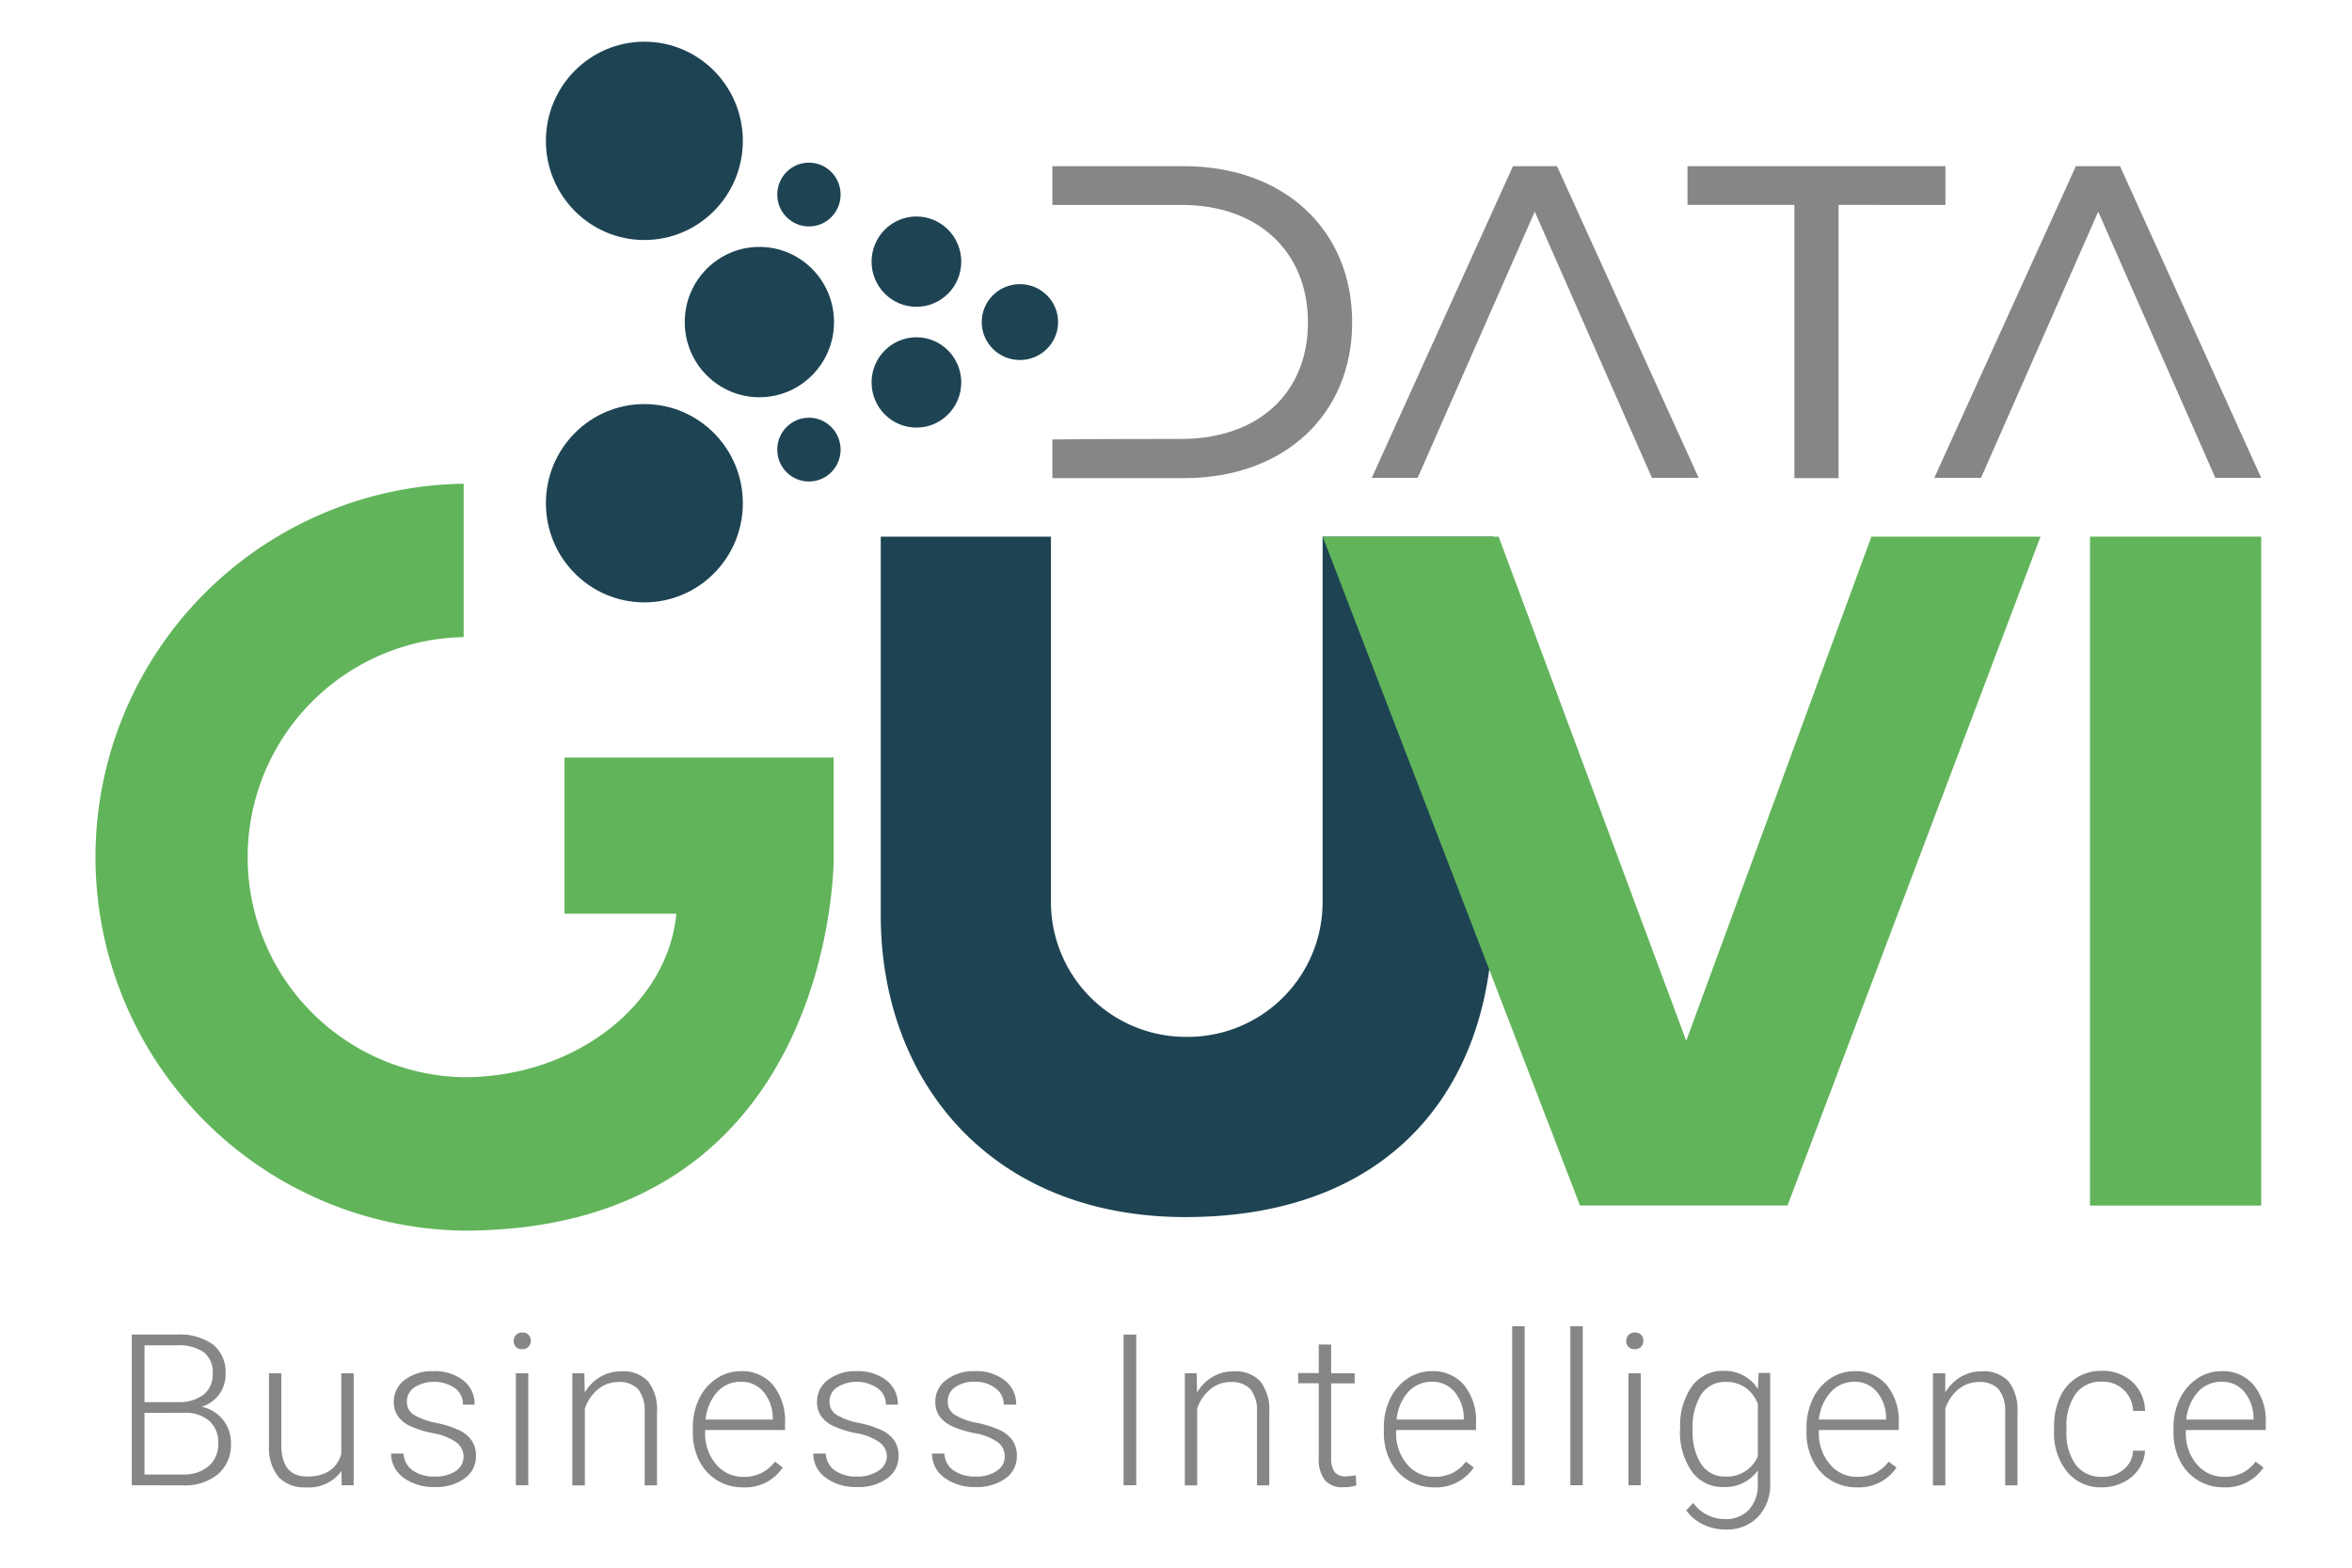 <svg xmlns="http://www.w3.org/2000/svg" id="Camada_1" data-name="Camada 1" viewBox="0 0 300 200"><defs><style>.cls-1{fill:#61b45a;}.cls-2{fill:#1e4453;}.cls-3{fill:#868686;}</style></defs><title>logotipo-guvidata</title><path class="cls-1" d="M106.34,109.36V96.65H72v19.92H86.27C85.2,128,73.54,137.43,59.14,137.43a28.08,28.08,0,0,1,0-56.15V61.71a47.65,47.65,0,0,0,0,95.29C106.73,157,106.34,109.36,106.34,109.36Z"></path><path class="cls-2" d="M112.34,116.76V68.46h21.71V115.2a17.21,17.21,0,0,0,17.33,17.08h0A17.2,17.2,0,0,0,168.7,115.2V68.46h21.72v48.3c0,21.34-12.42,38.51-39.22,38.51h0C126.43,155.27,112.34,138,112.34,116.76Z"></path><polygon class="cls-1" points="201.53 153.79 168.71 68.46 191.15 68.46 215.08 132.78 238.7 68.46 260.27 68.46 228 153.79 201.53 153.79"></polygon><rect class="cls-1" x="266.58" y="68.46" width="21.84" height="85.34"></rect><path class="cls-3" d="M151,21.2H134.23l0,4.94h16.46c9.83,0,16.14,6,16.14,15S160.48,56,150.65,56c0,0-14.26,0-16.42.07V61H151c12.78,0,21.47-8.07,21.47-19.88S163.78,21.2,151,21.2Z"></path><polygon class="cls-3" points="198.6 21.2 192.98 21.2 174.97 60.97 180.82 60.97 195.76 27 210.71 60.97 216.67 60.97 198.6 21.2"></polygon><polygon class="cls-3" points="264.78 21.2 270.41 21.2 288.42 60.97 282.57 60.97 267.63 27 252.68 60.97 246.72 60.97 264.78 21.2"></polygon><path class="cls-3" d="M228.88,26.14H215.24V21.2h32.9v4.94H234.51V61h-5.63Z"></path><path class="cls-3" d="M16.81,189.48V170.26h5.68a7.36,7.36,0,0,1,4.68,1.27,4.51,4.51,0,0,1,1.6,3.76,4.28,4.28,0,0,1-.81,2.6,4.46,4.46,0,0,1-2.23,1.58,4.67,4.67,0,0,1,3.73,4.6,5,5,0,0,1-1.65,4,6.74,6.74,0,0,1-4.57,1.43Zm1.62-10.6h4.44a5.05,5.05,0,0,0,3.15-1,3.28,3.28,0,0,0,1.11-2.68A3.22,3.22,0,0,0,26,172.51a5.72,5.72,0,0,0-3.49-.88H18.43Zm0,1.37v7.86H23.3a4.84,4.84,0,0,0,3.31-1.06,3.68,3.68,0,0,0,1.22-3,3.55,3.55,0,0,0-1.17-2.81,4.67,4.67,0,0,0-3.22-1Z"></path><path class="cls-3" d="M43.55,187.67A5.12,5.12,0,0,1,39,189.75a4.46,4.46,0,0,1-3.48-1.33,5.86,5.86,0,0,1-1.21-3.93v-9.3h1.57v9.1q0,4.08,3.3,4.08c2.29,0,3.74-.94,4.35-2.84V175.19h1.58v14.29H43.58Z"></path><path class="cls-3" d="M59.13,185.85a2.27,2.27,0,0,0-1-1.89,7.26,7.26,0,0,0-2.84-1.11,12.82,12.82,0,0,1-3-.93,3.94,3.94,0,0,1-1.55-1.27,3.17,3.17,0,0,1-.51-1.82,3.42,3.42,0,0,1,1.41-2.8,5.74,5.74,0,0,1,3.62-1.1,5.89,5.89,0,0,1,3.84,1.18,3.81,3.81,0,0,1,1.44,3.09H59.05a2.55,2.55,0,0,0-1-2.09,4.75,4.75,0,0,0-5.15-.14,2.14,2.14,0,0,0-1,1.8,1.93,1.93,0,0,0,.79,1.66,8.41,8.41,0,0,0,2.86,1.08,13.17,13.17,0,0,1,3.12,1,4.08,4.08,0,0,1,1.54,1.33,3.46,3.46,0,0,1,.5,1.89,3.42,3.42,0,0,1-1.46,2.89,6.17,6.17,0,0,1-3.81,1.09,6.46,6.46,0,0,1-4-1.21,3.74,3.74,0,0,1-1.55-3.06h1.59a2.74,2.74,0,0,0,1.17,2.16,4.71,4.71,0,0,0,2.84.77,4.53,4.53,0,0,0,2.67-.72A2.19,2.19,0,0,0,59.13,185.85Z"></path><path class="cls-3" d="M65.52,171.07a1.09,1.09,0,0,1,.29-.76,1.08,1.08,0,0,1,.8-.31,1,1,0,0,1,1.09,1.07,1,1,0,0,1-.3.75,1,1,0,0,1-.79.3,1,1,0,0,1-1.09-1.05Zm1.86,18.41H65.8V175.19h1.58Z"></path><path class="cls-3" d="M74.53,175.19l.06,2.45a5.69,5.69,0,0,1,2-2,5.25,5.25,0,0,1,2.66-.69,4.3,4.3,0,0,1,3.42,1.29,5.81,5.81,0,0,1,1.13,3.89v9.37H82.23v-9.39a4.4,4.4,0,0,0-.81-2.85,3.18,3.18,0,0,0-2.55-.94,4,4,0,0,0-2.6.92,5.39,5.39,0,0,0-1.67,2.48v9.78H73V175.19Z"></path><path class="cls-3" d="M94.77,189.75a6.22,6.22,0,0,1-3.3-.9,6.16,6.16,0,0,1-2.29-2.5,7.88,7.88,0,0,1-.81-3.6v-.57a8.45,8.45,0,0,1,.79-3.71,6.45,6.45,0,0,1,2.23-2.6,5.56,5.56,0,0,1,3.09-.94,5.16,5.16,0,0,1,4.13,1.78,7.22,7.22,0,0,1,1.52,4.85v.88H89.94v.31a6,6,0,0,0,1.39,4.05,4.46,4.46,0,0,0,3.51,1.61,5.08,5.08,0,0,0,2.23-.46,5,5,0,0,0,1.77-1.48l1,.75A5.75,5.75,0,0,1,94.77,189.75Zm-.29-13.47a4,4,0,0,0-3,1.3A6.14,6.14,0,0,0,90,181.1h8.57v-.17a5.27,5.27,0,0,0-1.18-3.36A3.63,3.63,0,0,0,94.48,176.28Z"></path><path class="cls-3" d="M113.12,185.85a2.27,2.27,0,0,0-1-1.89,7.26,7.26,0,0,0-2.84-1.11,12.56,12.56,0,0,1-3-.93,4,4,0,0,1-1.56-1.27,3.17,3.17,0,0,1-.51-1.82,3.42,3.42,0,0,1,1.41-2.8,5.74,5.74,0,0,1,3.62-1.1,5.89,5.89,0,0,1,3.84,1.18,3.81,3.81,0,0,1,1.44,3.09H113a2.55,2.55,0,0,0-1.05-2.09,4.75,4.75,0,0,0-5.15-.14,2.14,2.14,0,0,0-1,1.8,2,2,0,0,0,.79,1.66,8.41,8.41,0,0,0,2.86,1.08,13.17,13.17,0,0,1,3.12,1,4.08,4.08,0,0,1,1.54,1.33,3.46,3.46,0,0,1,.5,1.89,3.42,3.42,0,0,1-1.46,2.89,6.17,6.17,0,0,1-3.81,1.09,6.46,6.46,0,0,1-4.05-1.21,3.74,3.74,0,0,1-1.55-3.06h1.59a2.74,2.74,0,0,0,1.17,2.16,4.71,4.71,0,0,0,2.84.77,4.53,4.53,0,0,0,2.67-.72A2.19,2.19,0,0,0,113.12,185.85Z"></path><path class="cls-3" d="M128.16,185.85a2.26,2.26,0,0,0-.94-1.89,7.25,7.25,0,0,0-2.85-1.11,12.72,12.72,0,0,1-3-.93,4,4,0,0,1-1.56-1.27,3.17,3.17,0,0,1-.51-1.82,3.4,3.4,0,0,1,1.42-2.8,5.71,5.71,0,0,1,3.61-1.1,5.85,5.85,0,0,1,3.84,1.18,3.82,3.82,0,0,1,1.45,3.09h-1.59a2.55,2.55,0,0,0-1.05-2.09,4.1,4.1,0,0,0-2.65-.83,4.16,4.16,0,0,0-2.5.69,2.13,2.13,0,0,0-.94,1.8,2,2,0,0,0,.78,1.66,8.48,8.48,0,0,0,2.87,1.08,13.34,13.34,0,0,1,3.12,1,4.08,4.08,0,0,1,1.54,1.33,3.46,3.46,0,0,1,.5,1.89,3.42,3.42,0,0,1-1.46,2.89,6.21,6.21,0,0,1-3.81,1.09,6.42,6.42,0,0,1-4-1.21,3.74,3.74,0,0,1-1.55-3.06h1.58a2.77,2.77,0,0,0,1.17,2.16,4.76,4.76,0,0,0,2.85.77,4.48,4.48,0,0,0,2.66-.72A2.19,2.19,0,0,0,128.16,185.85Z"></path><path class="cls-3" d="M144.93,189.48h-1.62V170.26h1.62Z"></path><path class="cls-3" d="M152.63,175.19l.06,2.45a5.69,5.69,0,0,1,2-2,5.25,5.25,0,0,1,2.66-.69,4.3,4.3,0,0,1,3.42,1.29,5.92,5.92,0,0,1,1.13,3.89v9.37h-1.57v-9.39a4.4,4.4,0,0,0-.81-2.85,3.21,3.21,0,0,0-2.56-.94,4,4,0,0,0-2.59.92,5.39,5.39,0,0,0-1.67,2.48v9.78h-1.57V175.19Z"></path><path class="cls-3" d="M169.79,171.54v3.65h3v1.3h-3V186a3,3,0,0,0,.43,1.77,1.65,1.65,0,0,0,1.43.58,9.31,9.31,0,0,0,1.28-.13l.07,1.28a5.09,5.09,0,0,1-1.69.23,2.81,2.81,0,0,1-2.36-.95,4.39,4.39,0,0,1-.74-2.78v-9.53h-2.63v-1.3h2.63v-3.65Z"></path><path class="cls-3" d="M182.91,189.75a6.22,6.22,0,0,1-3.3-.9,6.16,6.16,0,0,1-2.29-2.5,7.88,7.88,0,0,1-.81-3.6v-.57a8.45,8.45,0,0,1,.79-3.71,6.45,6.45,0,0,1,2.23-2.6,5.56,5.56,0,0,1,3.09-.94,5.16,5.16,0,0,1,4.13,1.78,7.22,7.22,0,0,1,1.52,4.85v.88H178.08v.31a6,6,0,0,0,1.39,4.05,4.46,4.46,0,0,0,3.51,1.61,5.08,5.08,0,0,0,2.23-.46,5,5,0,0,0,1.77-1.48l1,.75A5.77,5.77,0,0,1,182.91,189.75Zm-.29-13.47a4,4,0,0,0-3,1.3,6.07,6.07,0,0,0-1.48,3.52h8.57v-.17a5.27,5.27,0,0,0-1.18-3.36A3.63,3.63,0,0,0,182.62,176.28Z"></path><path class="cls-3" d="M194.47,189.48h-1.59V169.2h1.59Z"></path><path class="cls-3" d="M201.88,189.48H200.3V169.2h1.58Z"></path><path class="cls-3" d="M207.43,171.07a1.09,1.09,0,0,1,.29-.76,1.08,1.08,0,0,1,.8-.31,1,1,0,0,1,1.09,1.07,1,1,0,0,1-.3.75,1,1,0,0,1-.79.3,1,1,0,0,1-1.09-1.05Zm1.86,18.41h-1.58V175.19h1.58Z"></path><path class="cls-3" d="M214.31,182.21a8.62,8.62,0,0,1,1.48-5.32,4.79,4.79,0,0,1,4-2,5,5,0,0,1,4.44,2.32l.08-2.06h1.48v14a6,6,0,0,1-1.55,4.37,5.49,5.49,0,0,1-4.18,1.61,6.44,6.44,0,0,1-2.85-.66,5.59,5.59,0,0,1-2.13-1.78l.89-.95a5,5,0,0,0,4,2.06,4.05,4.05,0,0,0,3.09-1.17,4.63,4.63,0,0,0,1.15-3.24v-1.8a5.1,5.1,0,0,1-4.42,2.12,4.76,4.76,0,0,1-4-2,8.69,8.69,0,0,1-1.5-5.35Zm1.59.27a7.49,7.49,0,0,0,1.1,4.32,3.54,3.54,0,0,0,3.09,1.57,4.22,4.22,0,0,0,4.13-2.61v-6.64a4.48,4.48,0,0,0-1.6-2.1,4.28,4.28,0,0,0-2.5-.72,3.61,3.61,0,0,0-3.11,1.57A7.94,7.94,0,0,0,215.9,182.48Z"></path><path class="cls-3" d="M236.83,189.75a6.13,6.13,0,0,1-5.59-3.4,7.76,7.76,0,0,1-.82-3.6v-.57a8.45,8.45,0,0,1,.8-3.71,6.35,6.35,0,0,1,2.22-2.6,5.6,5.6,0,0,1,3.09-.94,5.15,5.15,0,0,1,4.13,1.78,7.18,7.18,0,0,1,1.53,4.85v.88H232v.31a6,6,0,0,0,1.4,4.05,4.42,4.42,0,0,0,3.5,1.61,5.12,5.12,0,0,0,2.24-.46,5,5,0,0,0,1.76-1.48l1,.75A5.75,5.75,0,0,1,236.83,189.75Zm-.3-13.47a4,4,0,0,0-3,1.3A6.14,6.14,0,0,0,232,181.1h8.58v-.17a5.27,5.27,0,0,0-1.18-3.36A3.65,3.65,0,0,0,236.53,176.28Z"></path><path class="cls-3" d="M248.12,175.19l0,2.45a5.8,5.8,0,0,1,2-2,5.25,5.25,0,0,1,2.66-.69,4.3,4.3,0,0,1,3.42,1.29,5.92,5.92,0,0,1,1.13,3.89v9.37h-1.57v-9.39a4.4,4.4,0,0,0-.81-2.85,3.22,3.22,0,0,0-2.56-.94,4,4,0,0,0-2.59.92,5.31,5.31,0,0,0-1.67,2.48v9.78h-1.58V175.19Z"></path><path class="cls-3" d="M268.1,188.41a4.18,4.18,0,0,0,2.77-.93,3.28,3.28,0,0,0,1.21-2.41h1.52a4.58,4.58,0,0,1-.82,2.39,5.23,5.23,0,0,1-2,1.68,6.09,6.09,0,0,1-2.68.61,5.52,5.52,0,0,1-4.45-2,7.86,7.86,0,0,1-1.65-5.25v-.48a9,9,0,0,1,.74-3.74,5.74,5.74,0,0,1,2.12-2.5,5.86,5.86,0,0,1,3.23-.89,5.54,5.54,0,0,1,3.88,1.4A5.12,5.12,0,0,1,273.6,180h-1.52a3.83,3.83,0,0,0-4-3.73,3.94,3.94,0,0,0-3.32,1.54,7,7,0,0,0-1.18,4.33v.47a6.81,6.81,0,0,0,1.18,4.26A4,4,0,0,0,268.1,188.41Z"></path><path class="cls-3" d="M283.64,189.75a6.22,6.22,0,0,1-3.3-.9,6.16,6.16,0,0,1-2.29-2.5,7.88,7.88,0,0,1-.82-3.6v-.57a8.45,8.45,0,0,1,.8-3.71,6.45,6.45,0,0,1,2.23-2.6,5.56,5.56,0,0,1,3.09-.94,5.13,5.13,0,0,1,4.12,1.78,7.18,7.18,0,0,1,1.53,4.85v.88H278.81v.31a6,6,0,0,0,1.39,4.05,4.46,4.46,0,0,0,3.51,1.61,5.08,5.08,0,0,0,2.23-.46,5,5,0,0,0,1.77-1.48l1,.75A5.77,5.77,0,0,1,283.64,189.75Zm-.29-13.47a4,4,0,0,0-3,1.3,6.07,6.07,0,0,0-1.48,3.52h8.57v-.17a5.27,5.27,0,0,0-1.18-3.36A3.63,3.63,0,0,0,283.35,176.28Z"></path><ellipse class="cls-2" cx="130.09" cy="41.09" rx="4.87" ry="4.84"></ellipse><ellipse class="cls-2" cx="103.18" cy="57.36" rx="4.04" ry="4.07"></ellipse><ellipse class="cls-2" cx="103.18" cy="24.82" rx="4.04" ry="4.07"></ellipse><ellipse class="cls-2" cx="116.89" cy="33.38" rx="5.72" ry="5.76"></ellipse><ellipse class="cls-2" cx="116.89" cy="48.79" rx="5.72" ry="5.76"></ellipse><ellipse class="cls-2" cx="96.86" cy="41.09" rx="9.52" ry="9.59"></ellipse><ellipse class="cls-2" cx="82.19" cy="17.97" rx="12.56" ry="12.65"></ellipse><ellipse class="cls-2" cx="82.19" cy="64.2" rx="12.56" ry="12.65"></ellipse></svg>